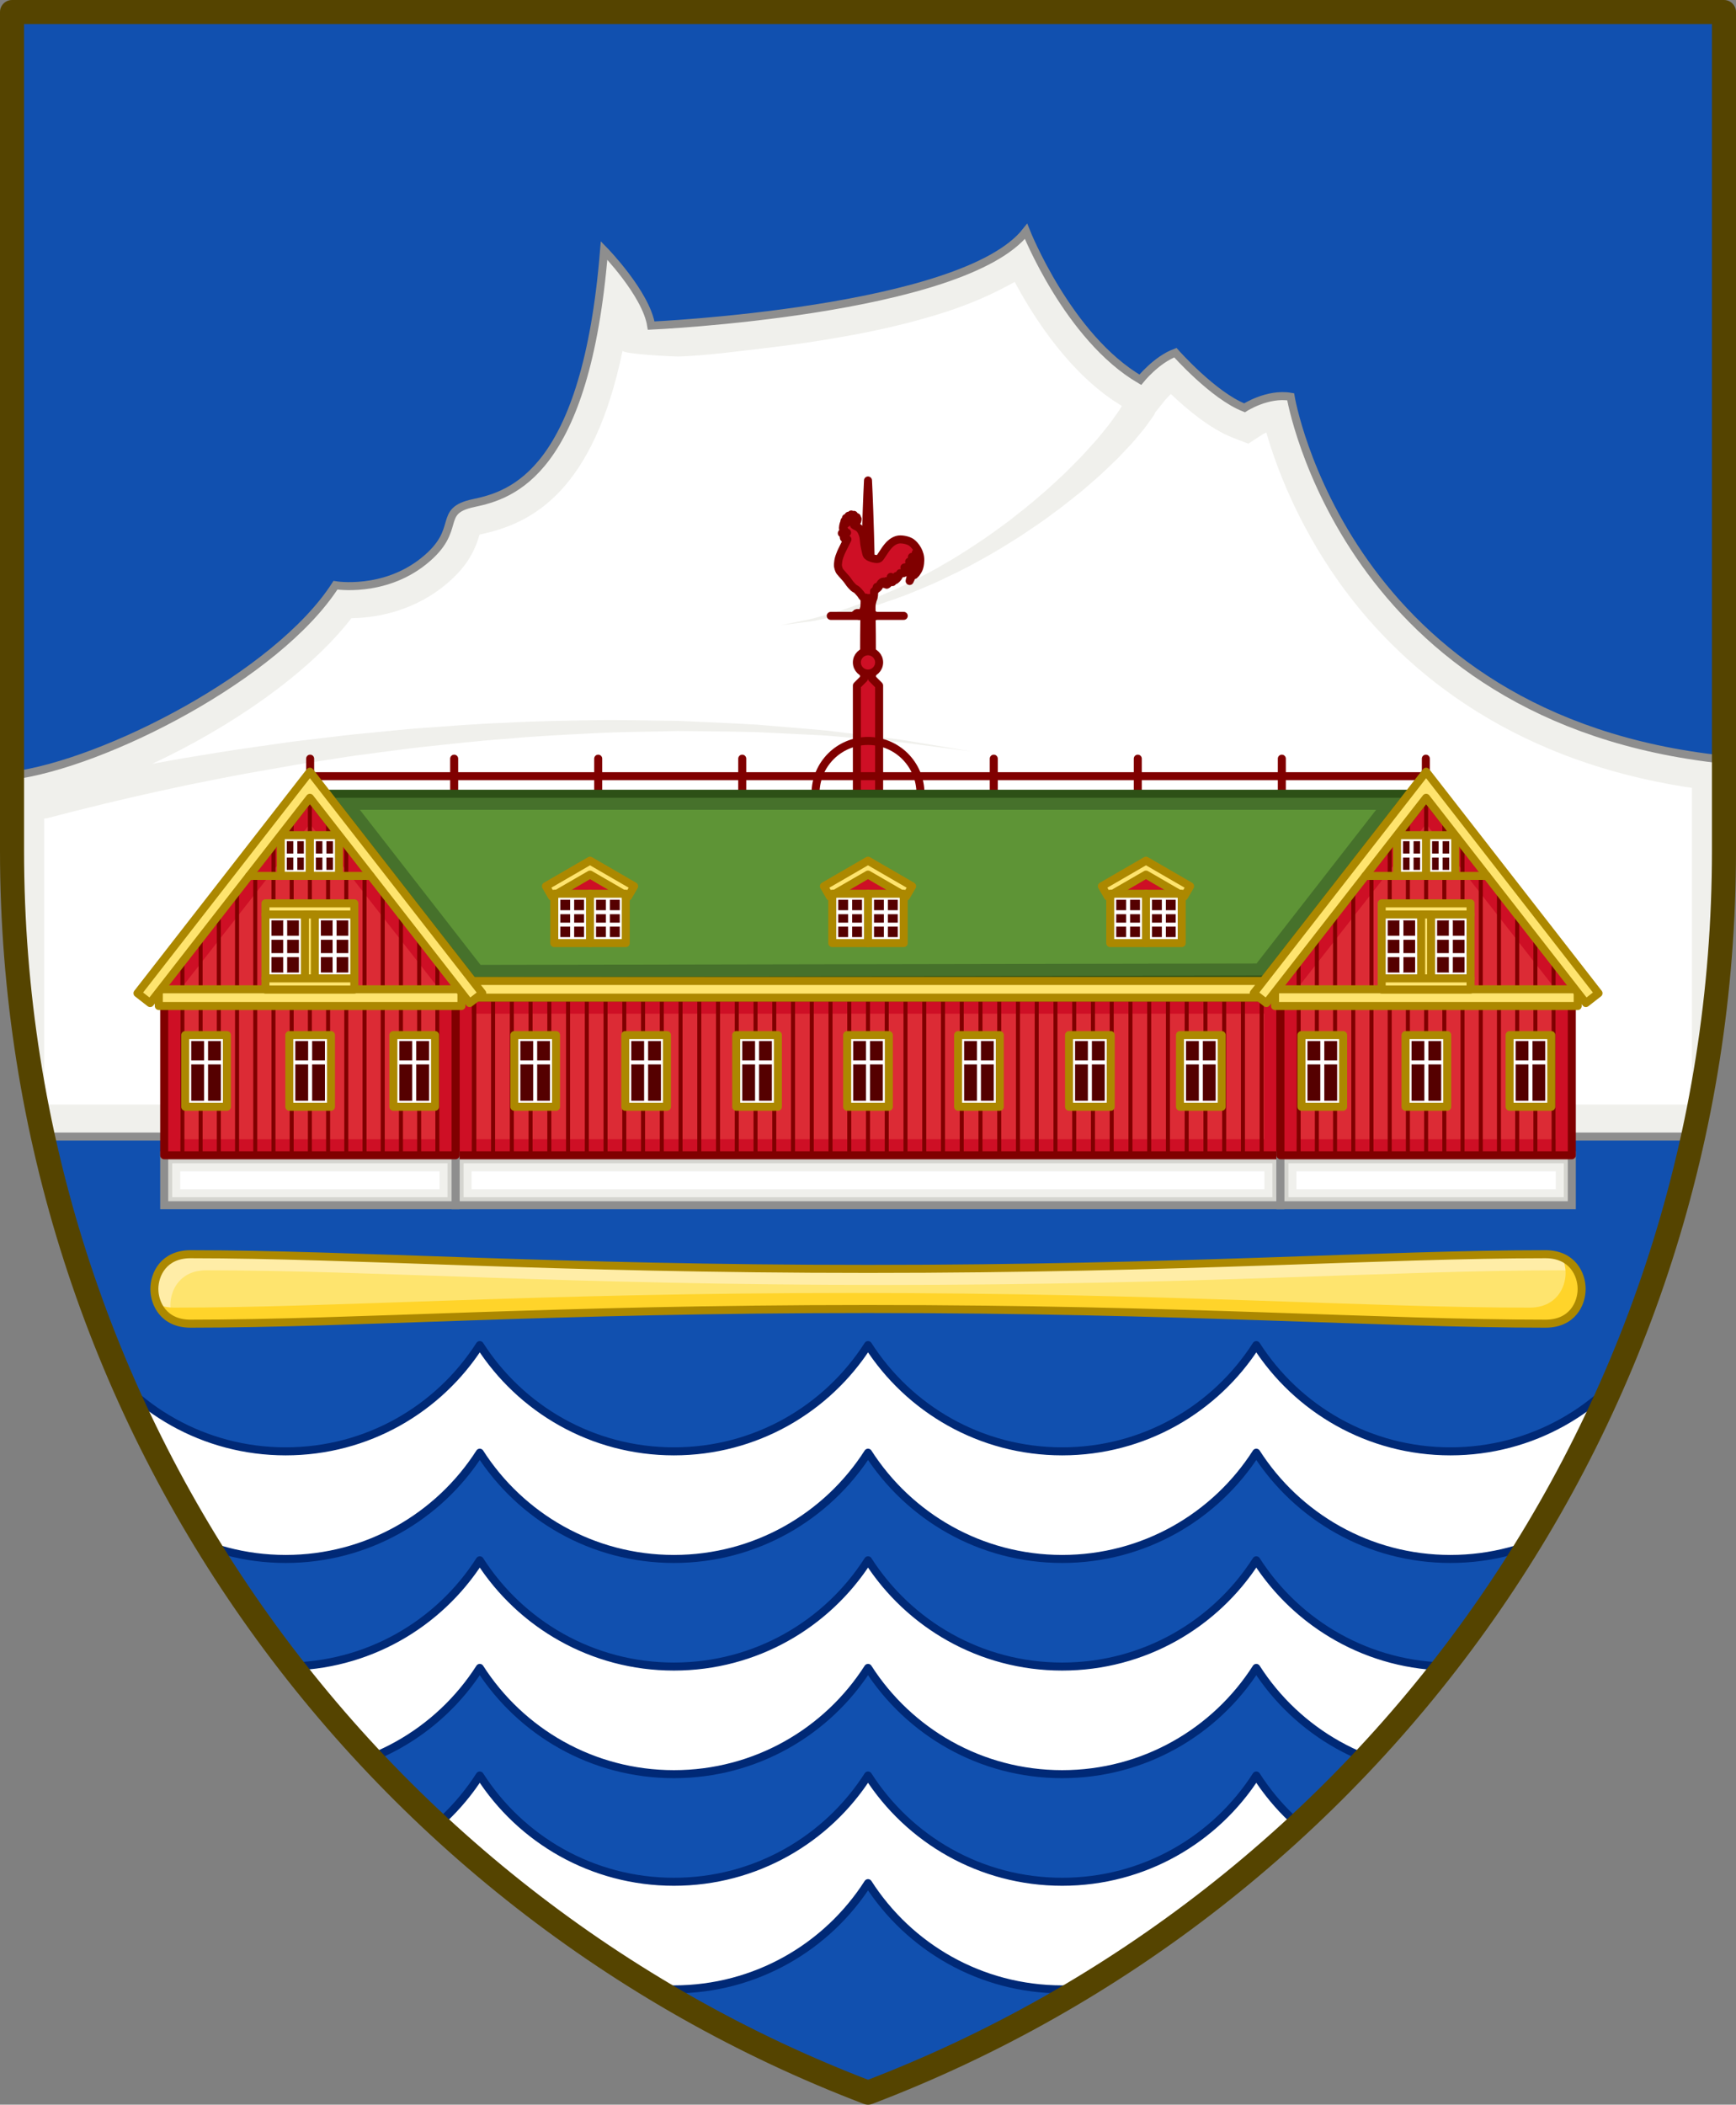 <?xml version="1.0" encoding="utf-8"?>
<!-- Generator: Adobe Illustrator 16.0.0, SVG Export Plug-In . SVG Version: 6.00 Build 0)  -->
<!DOCTYPE svg PUBLIC "-//W3C//DTD SVG 1.1//EN" "http://www.w3.org/Graphics/SVG/1.1/DTD/svg11.dtd">
<svg version="1.1" id="Layer_1" xmlns="http://www.w3.org/2000/svg" xmlns:xlink="http://www.w3.org/1999/xlink" x="0px" y="0px"
	 width="216.5px" height="262.444px" viewBox="0 0 216.5 262.444" enable-background="new 0 0 216.5 262.444" xml:space="preserve">
<rect x="0" y="0" width="216.5" height="262.444" fill="#808080" stroke="none"/>
<g>
	<defs>
		<path id="SVGID_1_" d="M215,1.5v104.557c0,70.745-44.345,131.125-106.745,154.887C45.845,237.182,1.5,176.801,1.5,106.057V1.5H215
			z"/>
	</defs>
	<use xlink:href="#SVGID_1_"  overflow="visible" fill="#1150AF"/>
	<clipPath id="SVGID_2_">
		<use xlink:href="#SVGID_1_"  overflow="visible"/>
	</clipPath>
	<path clip-path="url(#SVGID_2_)" fill="#1150AF" d="M205.095,167.727c-5.1,7.969-14.04,13.25-24.21,13.25s-19.11-5.281-24.21-13.25
		c-5.1,7.969-14.04,13.25-24.21,13.25s-19.11-5.281-24.21-13.25c-5.1,7.969-14.04,13.25-24.21,13.25s-19.11-5.281-24.21-13.25
		c-5.1,7.969-14.04,13.25-24.21,13.25s-19.11-5.281-24.21-13.25v13.418c5.1,7.969,14.04,13.25,24.21,13.25s19.11-5.281,24.21-13.25
		c5.1,7.969,14.04,13.25,24.21,13.25s19.11-5.281,24.21-13.25c5.1,7.969,14.04,13.25,24.21,13.25s19.11-5.281,24.21-13.25
		c5.1,7.969,14.04,13.25,24.21,13.25s19.11-5.281,24.21-13.25V167.727z"/>
	<path clip-path="url(#SVGID_2_)" fill="#1150AF" d="M205.095,194.563c-5.1,7.969-14.04,13.25-24.21,13.25s-19.11-5.281-24.21-13.25
		c-5.1,7.969-14.04,13.25-24.21,13.25s-19.11-5.281-24.21-13.25c-5.1,7.969-14.04,13.25-24.21,13.25s-19.11-5.281-24.21-13.25
		c-5.1,7.969-14.04,13.25-24.21,13.25s-19.11-5.281-24.21-13.25v13.418c5.1,7.971,14.04,13.25,24.21,13.25s19.11-5.279,24.21-13.25
		c5.1,7.971,14.04,13.25,24.21,13.25s19.11-5.279,24.21-13.25c5.1,7.971,14.04,13.25,24.21,13.25s19.11-5.279,24.21-13.25
		c5.1,7.971,14.04,13.25,24.21,13.25s19.11-5.279,24.21-13.25V194.563z"/>
	<path clip-path="url(#SVGID_2_)" fill="#1150AF" d="M205.095,221.399c-5.1,7.971-14.04,13.25-24.21,13.25s-19.11-5.279-24.21-13.25
		c-5.1,7.971-14.04,13.25-24.21,13.25s-19.11-5.279-24.21-13.25c-5.1,7.971-14.04,13.25-24.21,13.25s-19.11-5.279-24.21-13.25
		c-5.1,7.971-14.04,13.25-24.21,13.25s-19.11-5.279-24.21-13.25v13.418c5.1,7.971,14.04,13.25,24.21,13.25s19.11-5.279,24.21-13.25
		c5.1,7.971,14.04,13.25,24.21,13.25s19.11-5.279,24.21-13.25c5.1,7.971,14.04,13.25,24.21,13.25s19.11-5.279,24.21-13.25
		c5.1,7.971,14.04,13.25,24.21,13.25s19.11-5.279,24.21-13.25V221.399z"/>
</g>
<g>
	<defs>
		<path id="SVGID_3_" d="M215,1.5v104.557c0,70.745-44.345,131.125-106.745,154.887C45.845,237.182,1.5,176.801,1.5,106.057V1.5H215
			z"/>
	</defs>
	<use xlink:href="#SVGID_3_"  overflow="visible" fill="#1150AF"/>
	<clipPath id="SVGID_4_">
		<use xlink:href="#SVGID_3_"  overflow="visible"/>
	</clipPath>
	<g clip-path="url(#SVGID_4_)">
		<path fill="#1150AF" d="M1.5,96.727c11.585-1.5,33.085-12.5,40.335-23.75c0,0,6,1,11-3s1.5-6.25,6.25-7.25s14-3.75,16.25-31.5
			c0,0,5.25,5.375,5.875,9.375c0,0,38.875-1.75,46.75-11.75c0,0,5.25,13.25,14.25,18.5c0,0,2-2.5,4.375-3.375
			c0,0,4.75,5.375,8.625,6.875c0,0,2.875-1.875,5.75-1.375c0,0,6.705,40.25,54.04,45.25v47H1.5V96.727z"/>
		<path fill="#1150AF" d="M211.005,98.247v39.48H5.505v-35.661c0.15,0,0.3-0.02,0.46-0.06c0,0,0.44-0.12,1.27-0.33
			s2.05-0.54,3.59-0.91c3.06-0.77,7.49-1.81,12.82-2.93c2.67-0.53,5.56-1.13,8.64-1.66c1.54-0.27,3.12-0.55,4.73-0.83
			c1.62-0.25,3.28-0.51,4.96-0.77c1.68-0.28,3.4-0.5,5.14-0.73c1.74-0.21,3.5-0.48,5.28-0.67c3.55-0.37,7.17-0.8,10.8-1.05
			c3.62-0.34,7.26-0.51,10.84-0.69c3.57-0.2,7.1-0.18,10.52-0.28c3.41,0.04,6.71,0.05,9.84,0.14c3.13,0.16,6.09,0.28,8.81,0.44
			c2.73,0.24,5.229,0.46,7.439,0.65c2.221,0.18,4.131,0.51,5.71,0.69c2.771,0.36,4.511,0.59,4.9,0.64
			c-0.39-0.07-2.11-0.35-4.87-0.81c-1.58-0.23-3.49-0.64-5.7-0.88c-2.209-0.27-4.7-0.58-7.419-0.91c-2.73-0.26-5.69-0.48-8.82-0.75
			c-3.14-0.19-6.45-0.32-9.88-0.48c-3.43-0.02-6.98-0.15-10.58-0.08c-3.6,0.06-7.26,0.11-10.92,0.32
			c-3.66,0.13-7.31,0.43-10.91,0.69c-1.8,0.13-3.58,0.34-5.34,0.5c-1.76,0.16-3.5,0.33-5.2,0.55c-1.71,0.2-3.38,0.4-5.03,0.6
			c-1.63,0.23-3.24,0.46-4.8,0.68c-3.12,0.43-6.05,0.93-8.77,1.38c-1.41,0.24-2.75,0.49-4.03,0.72c9.66-4.51,19.47-11.2,24.84-18.16
			c2.59-0.03,7.31-0.63,11.51-3.99c3.03-2.42,3.92-4.58,4.47-6.43c0.03-0.01,0.07-0.02,0.1-0.03c6.55-1.37,14.1-5.41,17.74-22.91
			c0,0.44,6.53,0.75,7.08,0.73c3.55-0.14,7.11-0.63,10.64-1.04c3.53-0.41,7.01-0.92,10.51-1.56c3.59-0.65,7.1-1.46,10.6-2.5
			c3.17-0.95,6.181-2.11,9.101-3.68c0.319-0.17,0.649-0.33,0.97-0.52c2.521,4.71,7.05,11.67,13.37,15.47
			c-0.18,0.29-0.4,0.65-0.65,0.99c-0.399,0.54-0.819,1.19-1.47,1.96c-0.31,0.38-0.65,0.79-0.99,1.21c-0.38,0.42-0.77,0.85-1.18,1.31
			c-0.8,0.92-1.771,1.84-2.76,2.85c-1.04,0.95-2.11,2-3.311,2.99c-1.16,1.02-2.43,2-3.71,3.01c-1.31,0.97-2.649,1.95-4.04,2.86
			c-1.39,0.91-2.779,1.82-4.21,2.61c-1.399,0.85-2.85,1.55-4.24,2.26c-1.39,0.73-2.8,1.26-4.109,1.86c-1.33,0.53-2.61,0.96-3.79,1.4
			c-1.19,0.39-2.31,0.68-3.28,0.97c-0.98,0.31-1.86,0.44-2.58,0.6c-1.26,0.26-2.05,0.43-2.22,0.46c0.18-0.02,0.97-0.12,2.25-0.29
			c0.73-0.11,1.63-0.17,2.63-0.41c1-0.22,2.14-0.43,3.37-0.73c1.22-0.35,2.55-0.69,3.94-1.13c1.359-0.51,2.84-0.94,4.3-1.57
			c1.47-0.61,3-1.23,4.489-1.99c1.521-0.69,3.011-1.51,4.5-2.33c1.48-0.83,2.931-1.73,4.351-2.63c1.39-0.93,2.78-1.84,4.05-2.81
			c1.311-0.93,2.5-1.93,3.66-2.84c1.11-0.97,2.189-1.86,3.11-2.77c0.47-0.45,0.92-0.88,1.35-1.29c0.41-0.43,0.8-0.84,1.16-1.23
			c0.74-0.74,1.359-1.54,1.88-2.15c0.53-0.63,0.79-1.07,1.05-1.4c0.23-0.32,0.351-0.49,0.351-0.49c0.029-0.03,0.06-0.08,0.079-0.12
			c0.07-0.11,0.131-0.23,0.171-0.35l1.27-1.59c0.17-0.2,0.41-0.46,0.68-0.72c2,1.91,4.94,4.37,7.75,5.46l1.91,0.74l1.72-1.12
			c0.101-0.07,0.29-0.17,0.53-0.28c1.2,4.17,3.811,11.25,9.04,18.62C174.025,82.477,187.315,94.747,211.005,98.247z"/>
		<path fill="#1150AF" d="M1.5,96.727c11.585-1.5,33.085-12.5,40.335-23.75c0,0,6,1,11-3s1.5-6.25,6.25-7.25s14-3.75,16.25-31.5
			c0,0,5.25,5.375,5.875,9.375c0,0,38.875-1.75,46.75-11.75c0,0,5.25,13.25,14.25,18.5c0,0,2-2.5,4.375-3.375
			c0,0,4.75,5.375,8.625,6.875c0,0,2.875-1.875,5.75-1.375c0,0,6.705,40.25,54.04,45.25v47H1.5V96.727z"/>
	</g>
</g>
<path fill="#1150AF" d="M215,1.5v104.557c0,70.745-44.345,131.125-106.745,154.887C45.845,237.182,1.5,176.801,1.5,106.057V1.5H215z
	"/>
<g>
	<defs>
		<path id="SVGID_5_" d="M215,1.5v104.557c0,70.745-44.345,131.125-106.745,154.887C45.845,237.182,1.5,176.801,1.5,106.057V1.5H215
			z"/>
	</defs>
	<clipPath id="SVGID_6_">
		<use xlink:href="#SVGID_5_"  overflow="visible"/>
	</clipPath>
	
		<path clip-path="url(#SVGID_6_)" fill="#FFFFFF" stroke="#002976" stroke-linecap="round" stroke-linejoin="round" stroke-miterlimit="10" d="
		M205.095,167.727c-5.1,7.969-14.04,13.25-24.21,13.25s-19.11-5.281-24.21-13.25c-5.1,7.969-14.04,13.25-24.21,13.25
		s-19.11-5.281-24.21-13.25c-5.1,7.969-14.04,13.25-24.21,13.25s-19.11-5.281-24.21-13.25c-5.1,7.969-14.04,13.25-24.21,13.25
		s-19.11-5.281-24.21-13.25v13.418c5.1,7.969,14.04,13.25,24.21,13.25s19.11-5.281,24.21-13.25c5.1,7.969,14.04,13.25,24.21,13.25
		s19.11-5.281,24.21-13.25c5.1,7.969,14.04,13.25,24.21,13.25s19.11-5.281,24.21-13.25c5.1,7.969,14.04,13.25,24.21,13.25
		s19.11-5.281,24.21-13.25V167.727z"/>
	
		<path clip-path="url(#SVGID_6_)" fill="#FFFFFF" stroke="#002976" stroke-linecap="round" stroke-linejoin="round" stroke-miterlimit="10" d="
		M205.095,194.563c-5.1,7.969-14.04,13.25-24.21,13.25s-19.11-5.281-24.21-13.25c-5.1,7.969-14.04,13.25-24.21,13.25
		s-19.11-5.281-24.21-13.25c-5.1,7.969-14.04,13.25-24.21,13.25s-19.11-5.281-24.21-13.25c-5.1,7.969-14.04,13.25-24.21,13.25
		s-19.11-5.281-24.21-13.25v13.418c5.1,7.971,14.04,13.25,24.21,13.25s19.11-5.279,24.21-13.25c5.1,7.971,14.04,13.25,24.21,13.25
		s19.11-5.279,24.21-13.25c5.1,7.971,14.04,13.25,24.21,13.25s19.11-5.279,24.21-13.25c5.1,7.971,14.04,13.25,24.21,13.25
		s19.11-5.279,24.21-13.25V194.563z"/>
	
		<path clip-path="url(#SVGID_6_)" fill="#FFFFFF" stroke="#002976" stroke-linecap="round" stroke-linejoin="round" stroke-miterlimit="10" d="
		M205.095,221.399c-5.1,7.971-14.04,13.25-24.21,13.25s-19.11-5.279-24.21-13.25c-5.1,7.971-14.04,13.25-24.21,13.25
		s-19.11-5.279-24.21-13.25c-5.1,7.971-14.04,13.25-24.21,13.25s-19.11-5.279-24.21-13.25c-5.1,7.971-14.04,13.25-24.21,13.25
		s-19.11-5.279-24.21-13.25v13.418c5.1,7.971,14.04,13.25,24.21,13.25s19.11-5.279,24.21-13.25c5.1,7.971,14.04,13.25,24.21,13.25
		s19.11-5.279,24.21-13.25c5.1,7.971,14.04,13.25,24.21,13.25s19.11-5.279,24.21-13.25c5.1,7.971,14.04,13.25,24.21,13.25
		s19.11-5.279,24.21-13.25V221.399z"/>
</g>
<g>
	<defs>
		<path id="SVGID_7_" d="M215,1.5v104.557c0,70.745-44.345,131.125-106.745,154.887C45.845,237.182,1.5,176.801,1.5,106.057V1.5H215
			z"/>
	</defs>
	<clipPath id="SVGID_8_">
		<use xlink:href="#SVGID_7_"  overflow="visible"/>
	</clipPath>
	<g clip-path="url(#SVGID_8_)">
		<path fill="#F0F0EC" d="M1.5,96.727c11.585-1.5,33.085-12.5,40.335-23.75c0,0,6,1,11-3s1.5-6.25,6.25-7.25s14-3.75,16.25-31.5
			c0,0,5.25,5.375,5.875,9.375c0,0,38.875-1.75,46.75-11.75c0,0,5.25,13.25,14.25,18.5c0,0,2-2.5,4.375-3.375
			c0,0,4.75,5.375,8.625,6.875c0,0,2.875-1.875,5.75-1.375c0,0,6.705,40.25,54.04,45.25v47H1.5V96.727z"/>
		<path fill="#FFFFFF" d="M211.005,98.247v39.48H5.505v-35.661c0.15,0,0.3-0.02,0.46-0.06c0,0,0.44-0.12,1.27-0.33
			s2.05-0.54,3.59-0.91c3.06-0.77,7.49-1.81,12.82-2.93c2.67-0.53,5.56-1.13,8.64-1.66c1.54-0.27,3.12-0.55,4.73-0.83
			c1.62-0.25,3.28-0.51,4.96-0.77c1.68-0.28,3.4-0.5,5.14-0.73c1.74-0.21,3.5-0.48,5.28-0.67c3.55-0.37,7.17-0.8,10.8-1.05
			c3.62-0.34,7.26-0.51,10.84-0.69c3.57-0.2,7.1-0.18,10.52-0.28c3.41,0.04,6.71,0.05,9.84,0.14c3.13,0.16,6.09,0.28,8.81,0.44
			c2.73,0.24,5.229,0.46,7.439,0.65c2.221,0.18,4.131,0.51,5.71,0.69c2.771,0.36,4.511,0.59,4.9,0.64
			c-0.39-0.07-2.11-0.35-4.87-0.81c-1.58-0.23-3.49-0.64-5.7-0.88c-2.209-0.27-4.7-0.58-7.419-0.91c-2.73-0.26-5.69-0.48-8.82-0.75
			c-3.14-0.19-6.45-0.32-9.88-0.48c-3.43-0.02-6.98-0.15-10.58-0.08c-3.6,0.06-7.26,0.11-10.92,0.32
			c-3.66,0.13-7.31,0.43-10.91,0.69c-1.8,0.13-3.58,0.34-5.34,0.5c-1.76,0.16-3.5,0.33-5.2,0.55c-1.71,0.2-3.38,0.4-5.03,0.6
			c-1.63,0.23-3.24,0.46-4.8,0.68c-3.12,0.43-6.05,0.93-8.77,1.38c-1.41,0.24-2.75,0.49-4.03,0.72c9.66-4.51,19.47-11.2,24.84-18.16
			c2.59-0.03,7.31-0.63,11.51-3.99c3.03-2.42,3.92-4.58,4.47-6.43c0.03-0.01,0.07-0.02,0.1-0.03c6.55-1.37,14.1-5.41,17.74-22.91
			c0,0.44,6.53,0.75,7.08,0.73c3.55-0.14,7.11-0.63,10.64-1.04c3.53-0.41,7.01-0.92,10.51-1.56c3.59-0.65,7.1-1.46,10.6-2.5
			c3.17-0.95,6.181-2.11,9.101-3.68c0.319-0.17,0.649-0.33,0.97-0.52c2.521,4.71,7.05,11.67,13.37,15.47
			c-0.18,0.29-0.4,0.65-0.65,0.99c-0.399,0.54-0.819,1.19-1.47,1.96c-0.31,0.38-0.65,0.79-0.99,1.21c-0.38,0.42-0.77,0.85-1.18,1.31
			c-0.8,0.92-1.771,1.84-2.76,2.85c-1.04,0.95-2.11,2-3.311,2.99c-1.16,1.02-2.43,2-3.71,3.01c-1.31,0.97-2.649,1.95-4.04,2.86
			c-1.39,0.91-2.779,1.82-4.21,2.61c-1.399,0.85-2.85,1.55-4.24,2.26c-1.39,0.73-2.8,1.26-4.109,1.86c-1.33,0.53-2.61,0.96-3.79,1.4
			c-1.19,0.39-2.31,0.68-3.28,0.97c-0.98,0.31-1.86,0.44-2.58,0.6c-1.26,0.26-2.05,0.43-2.22,0.46c0.18-0.02,0.97-0.12,2.25-0.29
			c0.73-0.11,1.63-0.17,2.63-0.41c1-0.22,2.14-0.43,3.37-0.73c1.22-0.35,2.55-0.69,3.94-1.13c1.359-0.51,2.84-0.94,4.3-1.57
			c1.47-0.61,3-1.23,4.489-1.99c1.521-0.69,3.011-1.51,4.5-2.33c1.48-0.83,2.931-1.73,4.351-2.63c1.39-0.93,2.78-1.84,4.05-2.81
			c1.311-0.93,2.5-1.93,3.66-2.84c1.11-0.97,2.189-1.86,3.11-2.77c0.47-0.45,0.92-0.88,1.35-1.29c0.41-0.43,0.8-0.84,1.16-1.23
			c0.74-0.74,1.359-1.54,1.88-2.15c0.53-0.63,0.79-1.07,1.05-1.4c0.23-0.32,0.351-0.49,0.351-0.49c0.029-0.03,0.06-0.08,0.079-0.12
			c0.07-0.11,0.131-0.23,0.171-0.35l1.27-1.59c0.17-0.2,0.41-0.46,0.68-0.72c2,1.91,4.94,4.37,7.75,5.46l1.91,0.74l1.72-1.12
			c0.101-0.07,0.29-0.17,0.53-0.28c1.2,4.17,3.811,11.25,9.04,18.62C174.025,82.477,187.315,94.747,211.005,98.247z"/>
		<path fill="none" stroke="#8E8E8E" stroke-miterlimit="10" d="M1.5,96.727c11.585-1.5,33.085-12.5,40.335-23.75c0,0,6,1,11-3
			s1.5-6.25,6.25-7.25s14-3.75,16.25-31.5c0,0,5.25,5.375,5.875,9.375c0,0,38.875-1.75,46.75-11.75c0,0,5.25,13.25,14.25,18.5
			c0,0,2-2.5,4.375-3.375c0,0,4.75,5.375,8.625,6.875c0,0,2.875-1.875,5.75-1.375c0,0,6.705,40.25,54.04,45.25v47H1.5V96.727z"/>
	</g>
</g>
<g>
	<path fill="#FEE46E" d="M197.25,160.727c0,1.83-1.16,4.33-4.5,4.33c-20.47,0-45.04-1.83-84.5-1.83c-39.45,0-64.02,1.83-84.5,1.83
		c-3.33,0-4.5-2.5-4.5-4.33s1.17-4.33,4.5-4.33c20.48,0,45.05,1.83,84.5,1.83c39.46,0,64.03-1.83,84.5-1.83
		C196.09,156.397,197.25,158.897,197.25,160.727z"/>
	<path fill="#FFEDA7" d="M21.25,162.727c0-1.83,1.17-4.33,4.5-4.33c20.48,0,45.05,1.83,84.5,1.83c39.46,0,64.03-1.83,84.5-1.83
		c0.818,0,1.505,0.15,2.076,0.404c-0.589-1.287-1.844-2.404-4.076-2.404c-20.47,0-45.04,1.83-84.5,1.83
		c-39.45,0-64.02-1.83-84.5-1.83c-3.33,0-4.5,2.5-4.5,4.33c0,1.381,0.667,3.141,2.425,3.924
		C21.382,164.012,21.25,163.333,21.25,162.727z"/>
	<path fill="#FFD42A" d="M194.826,156.801c0.293,0.639,0.424,1.318,0.424,1.926c0,1.83-1.16,4.33-4.5,4.33
		c-20.47,0-45.04-1.83-84.5-1.83c-39.45,0-64.02,1.83-84.5,1.83c-0.817,0-1.503-0.152-2.075-0.406
		c0.591,1.287,1.848,2.406,4.075,2.406c20.48,0,45.05-1.83,84.5-1.83c39.46,0,64.03,1.83,84.5,1.83c3.34,0,4.5-2.5,4.5-4.33
		C197.25,159.344,196.587,157.583,194.826,156.801z"/>
	<path fill="none" stroke="#AC8800" stroke-linecap="round" stroke-linejoin="round" stroke-miterlimit="10" d="M197.25,160.727
		c0,1.83-1.16,4.33-4.5,4.33c-20.47,0-45.04-1.83-84.5-1.83c-39.45,0-64.02,1.83-84.5,1.83c-3.33,0-4.5-2.5-4.5-4.33
		s1.17-4.33,4.5-4.33c20.48,0,45.05,1.83,84.5,1.83c39.46,0,64.03-1.83,84.5-1.83C196.09,156.397,197.25,158.897,197.25,160.727z"/>
</g>
<g>
	<g>
		<g>
			<path fill="#CE0F25" stroke="#800000" stroke-linecap="round" stroke-linejoin="round" d="M108.25,59.914
				c0,0,0.5,9.438,0.5,24.688l0.887,0.886v13.489h-2.773V85.488l0.887-0.886C107.75,69.352,108.25,59.914,108.25,59.914"/>
			<circle fill="#CE0F25" stroke="#800000" stroke-linecap="round" stroke-linejoin="round" cx="108.25" cy="82.602" r="1.387"/>
			<path fill="#CE0F25" stroke="#800000" stroke-linecap="round" stroke-linejoin="round" d="M113.695,67.662
				c-0.426-0.319-1.197-0.435-1.588-0.391c-0.406,0.045-0.918,0.303-1.392,0.873c-0.463,0.558-0.857,1.314-1.06,1.481
				c-0.209,0.17-0.723,0.038-0.964-0.045c-0.242-0.083-0.5-0.204-0.587-0.376c-0.085-0.17-0.063-0.185-0.239-0.94
				c-0.178-0.756-0.055-1.249-0.393-1.94c-0.338-0.692-0.722-0.621-0.972-0.86l-0.015-0.1c0.049-0.022,0.242-0.111,0.348-0.251
				c0.122-0.161,0.128-0.391,0.128-0.391s-0.071,0.006-0.099-0.052c-0.026-0.058-0.007-0.181-0.007-0.181s-0.018,0.089-0.084,0.143
				c-0.065,0.054-0.18,0.074-0.18,0.074s0.001-0.062-0.023-0.188s-0.074-0.316-0.074-0.316s0.007,0.185-0.031,0.339
				c-0.036,0.154-0.119,0.278-0.119,0.278s-0.015-0.091-0.061-0.256c-0.044-0.165-0.121-0.407-0.121-0.407l-0.074,0.746
				c0,0-0.075-0.064-0.143-0.211c-0.068-0.147-0.128-0.376-0.128-0.376l0.008,0.76c0,0-0.093-0.067-0.174-0.188
				c-0.08-0.121-0.15-0.293-0.15-0.293s-0.039,0.122-0.022,0.286s0.082,0.331,0.09,0.369s-0.073-0.016-0.134-0.09
				c-0.063-0.076-0.113-0.211-0.113-0.211s-0.04,0.094-0.023,0.203c0.018,0.109,0.091,0.232,0.091,0.232l-0.165-0.082
				c0,0-0.167,0.526-0.062,0.707c0.037,0.062,0.088,0.084,0.144,0.086c-0.021,0.014-0.042,0.03-0.063,0.048
				c-0.12,0.106-0.195,0.262-0.225,0.331c-0.012,0.007-0.023,0.014-0.035,0.021l0.031-0.012c-0.008,0.017-0.011,0.027-0.011,0.027
				s0.239-0.081,0.523-0.091c0.036-0.001,0.073-0.001,0.111,0c-0.048,0.019-0.098,0.051-0.162,0.107
				c-0.168,0.148-0.258,0.267-0.25,0.442c0.009,0.174,0.058,0.211,0.282,0.255c0.062,0.011,0.119,0.025,0.177,0.036l-0.602,1.211
				c0,0-0.429,0.803-0.534,1.467c-0.105,0.664-0.035,0.792,0.113,1.188c0.061,0.164,0.589,0.699,0.874,1.042
				c0.285,0.342,0.325,0.491,0.623,0.818c0.597,0.653,0.412,0.249,0.887,0.755s0.373,0.516,0.56,0.711
				c0.11,0.115,0.269,0.103,0.384,0.072c-0.014,0.184-0.043,0.482-0.093,0.753c-0.078,0.433-0.19,0.715-0.211,0.798
				c-0.019,0.084-0.068,0.28-0.273,0.363c-0.204,0.084-0.345-0.027-0.506,0c-0.16,0.028-0.137,0.108-0.137,0.108l-0.162,0.098
				l0.175-0.063c-0.023,0.009-0.127,0.052,0.12,0.058c0.066,0.002,0.162,0,0.264-0.002c-0.001,0.009,0.002,0.016,0.002,0.016
				l-0.176,0.107l0.191-0.07c0,0-0.124,0.221,0.128,0.064c0.064-0.041,0.555-0.027,0.842,0.044c0.185,0.046,0.304-0.052,0.304-0.052
				l0.171,0.059c0,0,0.229,0.051,0.285,0.049c0.052-0.001,0.094-0.069,0.094-0.069l0.064,0.075c0,0,0.004-0.089-0.054-0.181
				c-0.028-0.046-0.351-0.034-0.477-0.127c-0.127-0.093-0.056-0.292-0.056-0.292s0.059-0.264,0.172-0.723
				c0.059-0.24,0.133-0.53,0.19-0.754c0.043-0.056,0.067-0.145,0.113-0.312c0.08-0.293,0.044-0.729,0.044-0.729
				s0.11-0.041,0.196-0.181c0.086-0.139,0.151-0.375,0.151-0.375l0.014,0.225c0,0,0.112-0.06,0.241-0.241
				c0.128-0.18,0.123-0.32,0.271-0.481c0.147-0.162,0.315-0.166,0.315-0.166s0.128,0.249,0.151,0.316
				c0.024,0.073,0.211-0.376,0.211-0.376l0.029,0.452c0,0,0.203-0.071,0.33-0.316c0.129-0.244,0.182-0.662,0.182-0.662l0.21,0.647
				l0.512-0.767l-0.165,0.526c0,0,0.196-0.128,0.345-0.347c0.118-0.169,0.208-0.395,0.242-0.485h0.017
				c-0.003-0.007-0.007-0.015-0.009-0.021c0.005-0.012,0.007-0.019,0.007-0.019s0.451,0.086,0.587-0.091
				c0.135-0.177-0.046-0.617-0.046-0.617s0.41-0.045,0.557-0.226c0.147-0.18,0.031-0.496,0.031-0.496s0.167,0.045,0.255-0.105
				c0.082-0.143,0.09-0.463,0.09-0.494h0.001c0.01,0.032,0.128,0.421,0.061,1.141c-0.071,0.752-0.347,1.866-0.347,1.866
				s0.604-1.185,0.797-2.061s-0.03-1.444-0.03-1.444s0.377,0.496,0.331,1.188c-0.045,0.693-0.512,1.58-0.512,1.58
				s0.266-0.242,0.332-0.383c0.086-0.188,0.366-0.381,0.406-1.421C114.81,68.854,114.14,67.997,113.695,67.662z M107.944,76.457
				c0,0,0.01,0.009,0.024,0.021c-0.015,0.011-0.029,0.021-0.047,0.03L107.944,76.457z M108.394,75.274
				c-0.085,0.47-0.207,0.777-0.229,0.867c-0.009,0.037-0.022,0.095-0.053,0.157c-0.056-0.063-0.125-0.115-0.125-0.115
				s0.055-0.243,0.158-0.667c0.082-0.334,0.195-0.771,0.241-0.949c0.032,0.034,0.06,0.071,0.087,0.108
				C108.457,74.854,108.432,75.072,108.394,75.274z"/>
			
				<line fill="none" stroke="#800000" stroke-linecap="round" stroke-linejoin="round" x1="112.708" y1="76.797" x2="103.604" y2="76.797"/>
			<circle fill="none" stroke="#800000" stroke-linecap="round" stroke-linejoin="round" cx="108.25" cy="98.935" r="6.542"/>
		</g>
		
			<line fill="none" stroke="#800000" stroke-linecap="round" stroke-linejoin="round" x1="56.64" y1="98.977" x2="56.64" y2="94.602"/>
		
			<line fill="none" stroke="#800000" stroke-linecap="round" stroke-linejoin="round" x1="38.678" y1="98.977" x2="38.678" y2="94.602"/>
		
			<line fill="none" stroke="#800000" stroke-linecap="round" stroke-linejoin="round" x1="74.603" y1="98.977" x2="74.603" y2="94.602"/>
		
			<line fill="none" stroke="#800000" stroke-linecap="round" stroke-linejoin="round" x1="92.565" y1="98.977" x2="92.565" y2="94.602"/>
		
			<line fill="none" stroke="#800000" stroke-linecap="round" stroke-linejoin="round" x1="159.859" y1="98.977" x2="159.859" y2="94.602"/>
		
			<line fill="none" stroke="#800000" stroke-linecap="round" stroke-linejoin="round" x1="177.822" y1="98.977" x2="177.822" y2="94.602"/>
		
			<line fill="none" stroke="#800000" stroke-linecap="round" stroke-linejoin="round" x1="141.896" y1="98.977" x2="141.896" y2="94.602"/>
		
			<line fill="none" stroke="#800000" stroke-linecap="round" stroke-linejoin="round" x1="123.935" y1="98.977" x2="123.935" y2="94.602"/>
		
			<line fill="none" stroke="#800000" stroke-linecap="round" stroke-linejoin="round" x1="177.673" y1="96.789" x2="38.64" y2="96.789"/>
	</g>
	<g>
		<polygon fill="#46712B" stroke="#2D5016" stroke-linecap="round" stroke-linejoin="round" stroke-miterlimit="10" points="
			175.713,98.977 40.786,98.977 58.954,122.32 157.684,122.143 		"/>
		<polygon fill="#5E9436" points="44.877,100.977 171.622,100.977 156.704,120.145 59.931,120.318 		"/>
		<rect x="56.816" y="144.057" fill="#D5D5D0" stroke="#8E8E8E" stroke-miterlimit="10" width="102.867" height="6.232"/>
		<rect x="57.816" y="145.057" fill="#F0F0EC" width="100.867" height="4.232"/>
		<rect x="58.816" y="146.057" fill="#FFFFFF" width="98.867" height="2.232"/>
		
			<rect x="56.816" y="124.403" fill="#CE0F25" stroke="#800000" stroke-linecap="round" stroke-linejoin="round" width="102.867" height="19.654"/>
		<rect x="58.816" y="126.403" fill="#DC2B35" width="98.867" height="15.654"/>
		
			<line fill="none" stroke="#800000" stroke-width="0.5" stroke-linecap="round" stroke-linejoin="round" x1="59.086" y1="144.057" x2="59.086" y2="124.403"/>
		
			<line fill="none" stroke="#800000" stroke-width="0.5" stroke-linecap="round" stroke-linejoin="round" x1="59.154" y1="144.057" x2="59.154" y2="124.403"/>
		
			<line fill="none" stroke="#800000" stroke-width="0.5" stroke-linecap="round" stroke-linejoin="round" x1="61.492" y1="144.057" x2="61.492" y2="124.403"/>
		
			<line fill="none" stroke="#800000" stroke-width="0.5" stroke-linecap="round" stroke-linejoin="round" x1="63.83" y1="144.057" x2="63.83" y2="124.403"/>
		
			<line fill="none" stroke="#800000" stroke-width="0.5" stroke-linecap="round" stroke-linejoin="round" x1="66.168" y1="144.057" x2="66.168" y2="124.403"/>
		
			<line fill="none" stroke="#800000" stroke-width="0.5" stroke-linecap="round" stroke-linejoin="round" x1="68.506" y1="144.057" x2="68.506" y2="124.403"/>
		
			<line fill="none" stroke="#800000" stroke-width="0.5" stroke-linecap="round" stroke-linejoin="round" x1="70.844" y1="144.057" x2="70.844" y2="124.403"/>
		
			<line fill="none" stroke="#800000" stroke-width="0.5" stroke-linecap="round" stroke-linejoin="round" x1="73.182" y1="144.057" x2="73.182" y2="124.403"/>
		
			<line fill="none" stroke="#800000" stroke-width="0.5" stroke-linecap="round" stroke-linejoin="round" x1="75.52" y1="144.057" x2="75.52" y2="124.403"/>
		
			<line fill="none" stroke="#800000" stroke-width="0.5" stroke-linecap="round" stroke-linejoin="round" x1="77.857" y1="144.057" x2="77.857" y2="124.403"/>
		
			<line fill="none" stroke="#800000" stroke-width="0.5" stroke-linecap="round" stroke-linejoin="round" x1="80.195" y1="144.057" x2="80.195" y2="124.403"/>
		
			<line fill="none" stroke="#800000" stroke-width="0.5" stroke-linecap="round" stroke-linejoin="round" x1="82.533" y1="144.057" x2="82.533" y2="124.403"/>
		
			<line fill="none" stroke="#800000" stroke-width="0.5" stroke-linecap="round" stroke-linejoin="round" x1="84.871" y1="144.057" x2="84.871" y2="124.403"/>
		
			<line fill="none" stroke="#800000" stroke-width="0.5" stroke-linecap="round" stroke-linejoin="round" x1="87.209" y1="144.057" x2="87.209" y2="124.403"/>
		
			<line fill="none" stroke="#800000" stroke-width="0.5" stroke-linecap="round" stroke-linejoin="round" x1="89.547" y1="144.057" x2="89.547" y2="124.403"/>
		
			<line fill="none" stroke="#800000" stroke-width="0.5" stroke-linecap="round" stroke-linejoin="round" x1="91.885" y1="144.057" x2="91.885" y2="124.403"/>
		
			<line fill="none" stroke="#800000" stroke-width="0.5" stroke-linecap="round" stroke-linejoin="round" x1="94.223" y1="144.057" x2="94.223" y2="124.403"/>
		
			<line fill="none" stroke="#800000" stroke-width="0.5" stroke-linecap="round" stroke-linejoin="round" x1="96.561" y1="144.057" x2="96.561" y2="124.403"/>
		
			<line fill="none" stroke="#800000" stroke-width="0.5" stroke-linecap="round" stroke-linejoin="round" x1="98.898" y1="144.057" x2="98.898" y2="124.403"/>
		
			<line fill="none" stroke="#800000" stroke-width="0.5" stroke-linecap="round" stroke-linejoin="round" x1="101.236" y1="144.057" x2="101.236" y2="124.403"/>
		
			<line fill="none" stroke="#800000" stroke-width="0.5" stroke-linecap="round" stroke-linejoin="round" x1="103.574" y1="144.057" x2="103.574" y2="124.403"/>
		
			<line fill="none" stroke="#800000" stroke-width="0.5" stroke-linecap="round" stroke-linejoin="round" x1="105.912" y1="144.057" x2="105.912" y2="124.403"/>
		
			<line fill="none" stroke="#800000" stroke-width="0.5" stroke-linecap="round" stroke-linejoin="round" x1="108.25" y1="144.057" x2="108.25" y2="124.403"/>
		
			<line fill="none" stroke="#800000" stroke-width="0.5" stroke-linecap="round" stroke-linejoin="round" x1="110.588" y1="144.057" x2="110.588" y2="124.403"/>
		
			<line fill="none" stroke="#800000" stroke-width="0.5" stroke-linecap="round" stroke-linejoin="round" x1="112.926" y1="144.057" x2="112.926" y2="124.403"/>
		
			<line fill="none" stroke="#800000" stroke-width="0.5" stroke-linecap="round" stroke-linejoin="round" x1="115.264" y1="144.057" x2="115.264" y2="124.403"/>
		
			<line fill="none" stroke="#800000" stroke-width="0.5" stroke-linecap="round" stroke-linejoin="round" x1="117.602" y1="144.057" x2="117.602" y2="124.403"/>
		
			<line fill="none" stroke="#800000" stroke-width="0.5" stroke-linecap="round" stroke-linejoin="round" x1="119.939" y1="144.057" x2="119.939" y2="124.403"/>
		
			<line fill="none" stroke="#800000" stroke-width="0.5" stroke-linecap="round" stroke-linejoin="round" x1="122.277" y1="144.057" x2="122.277" y2="124.403"/>
		
			<line fill="none" stroke="#800000" stroke-width="0.5" stroke-linecap="round" stroke-linejoin="round" x1="124.615" y1="144.057" x2="124.615" y2="124.403"/>
		
			<line fill="none" stroke="#800000" stroke-width="0.5" stroke-linecap="round" stroke-linejoin="round" x1="126.953" y1="144.057" x2="126.953" y2="124.403"/>
		
			<line fill="none" stroke="#800000" stroke-width="0.5" stroke-linecap="round" stroke-linejoin="round" x1="129.291" y1="144.057" x2="129.291" y2="124.403"/>
		
			<line fill="none" stroke="#800000" stroke-width="0.5" stroke-linecap="round" stroke-linejoin="round" x1="131.629" y1="144.057" x2="131.629" y2="124.403"/>
		
			<line fill="none" stroke="#800000" stroke-width="0.5" stroke-linecap="round" stroke-linejoin="round" x1="133.967" y1="144.057" x2="133.967" y2="124.403"/>
		
			<line fill="none" stroke="#800000" stroke-width="0.5" stroke-linecap="round" stroke-linejoin="round" x1="136.305" y1="144.057" x2="136.305" y2="124.403"/>
		
			<line fill="none" stroke="#800000" stroke-width="0.5" stroke-linecap="round" stroke-linejoin="round" x1="138.643" y1="144.057" x2="138.643" y2="124.403"/>
		
			<line fill="none" stroke="#800000" stroke-width="0.5" stroke-linecap="round" stroke-linejoin="round" x1="140.98" y1="144.057" x2="140.98" y2="124.403"/>
		
			<line fill="none" stroke="#800000" stroke-width="0.5" stroke-linecap="round" stroke-linejoin="round" x1="143.318" y1="144.057" x2="143.318" y2="124.403"/>
		
			<line fill="none" stroke="#800000" stroke-width="0.5" stroke-linecap="round" stroke-linejoin="round" x1="145.656" y1="144.057" x2="145.656" y2="124.403"/>
		
			<line fill="none" stroke="#800000" stroke-width="0.5" stroke-linecap="round" stroke-linejoin="round" x1="147.994" y1="144.057" x2="147.994" y2="124.403"/>
		
			<line fill="none" stroke="#800000" stroke-width="0.5" stroke-linecap="round" stroke-linejoin="round" x1="150.332" y1="144.057" x2="150.332" y2="124.403"/>
		
			<line fill="none" stroke="#800000" stroke-width="0.5" stroke-linecap="round" stroke-linejoin="round" x1="152.67" y1="144.057" x2="152.67" y2="124.403"/>
		
			<line fill="none" stroke="#800000" stroke-width="0.5" stroke-linecap="round" stroke-linejoin="round" x1="155.008" y1="144.057" x2="155.008" y2="124.403"/>
		
			<line fill="none" stroke="#800000" stroke-width="0.5" stroke-linecap="round" stroke-linejoin="round" x1="157.346" y1="144.057" x2="157.346" y2="124.403"/>
		
			<rect x="56.816" y="122.32" fill="#FEE46E" stroke="#AC8800" stroke-linecap="round" stroke-linejoin="round" stroke-miterlimit="10" width="102.867" height="2.083"/>
		<g>
			<g>
				<polygon fill="#CE0F25" stroke="#800000" stroke-linecap="round" stroke-linejoin="round" points="108.25,109.057 
					103.792,111.445 112.707,111.445 				"/>
				<rect x="103.792" y="111.445" fill="#FFFFFF" width="4.458" height="6.156"/>
				<rect x="104.542" y="112.195" fill="#550000" width="2.958" height="4.656"/>
				<rect x="108.25" y="111.445" fill="#FFFFFF" width="4.458" height="6.156"/>
				<rect x="109.001" y="112.195" fill="#550000" width="2.957" height="4.656"/>
				<polygon fill="#FEE46E" stroke="#AC8800" stroke-linecap="round" stroke-linejoin="round" stroke-miterlimit="10" points="
					112.999,111.805 108.25,109.057 103.5,111.805 102.749,110.507 108.25,107.323 113.751,110.507 				"/>
				
					<line fill="none" stroke="#FFFFFF" stroke-width="0.5" stroke-linecap="round" stroke-linejoin="round" stroke-miterlimit="10" x1="106.021" y1="111.445" x2="106.021" y2="117.602"/>
				
					<line fill="none" stroke="#FFFFFF" stroke-width="0.5" stroke-linecap="round" stroke-linejoin="round" stroke-miterlimit="10" x1="110.479" y1="111.445" x2="110.479" y2="117.602"/>
				
					<line fill="none" stroke="#FFFFFF" stroke-width="0.5" stroke-linecap="round" stroke-linejoin="round" stroke-miterlimit="10" x1="103.792" y1="113.748" x2="112.708" y2="113.748"/>
				
					<line fill="none" stroke="#FFFFFF" stroke-width="0.5" stroke-linecap="round" stroke-linejoin="round" stroke-miterlimit="10" x1="112.707" y1="115.299" x2="103.792" y2="115.299"/>
				
					<rect x="103.792" y="111.445" fill="none" stroke="#AC8800" stroke-linecap="round" stroke-linejoin="round" stroke-miterlimit="10" width="8.915" height="6.156"/>
				
					<line fill="none" stroke="#AC8800" stroke-linecap="round" stroke-linejoin="round" stroke-miterlimit="10" x1="108.25" y1="111.445" x2="108.25" y2="117.602"/>
			</g>
			<g>
				<polygon fill="#CE0F25" stroke="#800000" stroke-linecap="round" stroke-linejoin="round" points="142.917,109.057 
					138.459,111.445 147.374,111.445 				"/>
				<rect x="138.459" y="111.445" fill="#FFFFFF" width="4.458" height="6.156"/>
				<rect x="139.209" y="112.195" fill="#550000" width="2.958" height="4.656"/>
				<rect x="142.918" y="111.445" fill="#FFFFFF" width="4.457" height="6.156"/>
				<rect x="143.668" y="112.195" fill="#550000" width="2.957" height="4.656"/>
				<polygon fill="#FEE46E" stroke="#AC8800" stroke-linecap="round" stroke-linejoin="round" stroke-miterlimit="10" points="
					147.666,111.805 142.917,109.057 138.168,111.805 137.416,110.507 142.917,107.323 148.418,110.507 				"/>
				
					<line fill="none" stroke="#FFFFFF" stroke-width="0.5" stroke-linecap="round" stroke-linejoin="round" stroke-miterlimit="10" x1="140.688" y1="111.445" x2="140.688" y2="117.602"/>
				
					<line fill="none" stroke="#FFFFFF" stroke-width="0.5" stroke-linecap="round" stroke-linejoin="round" stroke-miterlimit="10" x1="145.146" y1="111.445" x2="145.146" y2="117.602"/>
				
					<line fill="none" stroke="#FFFFFF" stroke-width="0.5" stroke-linecap="round" stroke-linejoin="round" stroke-miterlimit="10" x1="138.459" y1="113.748" x2="147.375" y2="113.748"/>
				
					<line fill="none" stroke="#FFFFFF" stroke-width="0.5" stroke-linecap="round" stroke-linejoin="round" stroke-miterlimit="10" x1="147.374" y1="115.299" x2="138.459" y2="115.299"/>
				
					<rect x="138.459" y="111.445" fill="none" stroke="#AC8800" stroke-linecap="round" stroke-linejoin="round" stroke-miterlimit="10" width="8.915" height="6.156"/>
				
					<line fill="none" stroke="#AC8800" stroke-linecap="round" stroke-linejoin="round" stroke-miterlimit="10" x1="142.917" y1="111.445" x2="142.917" y2="117.602"/>
			</g>
			<g>
				<polygon fill="#CE0F25" stroke="#800000" stroke-linecap="round" stroke-linejoin="round" points="73.583,109.057 
					69.125,111.445 78.04,111.445 				"/>
				<rect x="69.125" y="111.445" fill="#FFFFFF" width="4.458" height="6.156"/>
				<rect x="69.875" y="112.195" fill="#550000" width="2.958" height="4.656"/>
				<rect x="73.583" y="111.445" fill="#FFFFFF" width="4.458" height="6.156"/>
				<rect x="74.334" y="112.195" fill="#550000" width="2.957" height="4.656"/>
				<polygon fill="#FEE46E" stroke="#AC8800" stroke-linecap="round" stroke-linejoin="round" stroke-miterlimit="10" points="
					78.332,111.805 73.583,109.057 68.833,111.805 68.082,110.507 73.583,107.323 79.084,110.507 				"/>
				
					<line fill="none" stroke="#FFFFFF" stroke-width="0.5" stroke-linecap="round" stroke-linejoin="round" stroke-miterlimit="10" x1="71.354" y1="111.445" x2="71.354" y2="117.602"/>
				
					<line fill="none" stroke="#FFFFFF" stroke-width="0.5" stroke-linecap="round" stroke-linejoin="round" stroke-miterlimit="10" x1="75.813" y1="111.445" x2="75.813" y2="117.602"/>
				
					<line fill="none" stroke="#FFFFFF" stroke-width="0.5" stroke-linecap="round" stroke-linejoin="round" stroke-miterlimit="10" x1="69.125" y1="113.748" x2="78.041" y2="113.748"/>
				
					<line fill="none" stroke="#FFFFFF" stroke-width="0.5" stroke-linecap="round" stroke-linejoin="round" stroke-miterlimit="10" x1="78.04" y1="115.299" x2="69.125" y2="115.299"/>
				
					<rect x="69.125" y="111.445" fill="none" stroke="#AC8800" stroke-linecap="round" stroke-linejoin="round" stroke-miterlimit="10" width="8.915" height="6.156"/>
				
					<line fill="none" stroke="#AC8800" stroke-linecap="round" stroke-linejoin="round" stroke-miterlimit="10" x1="73.583" y1="111.445" x2="73.583" y2="117.602"/>
			</g>
		</g>
		<g>
			<g>
				<rect x="147.159" y="129.07" fill="#FFFFFF" width="5.198" height="8.938"/>
				<rect x="147.909" y="129.82" fill="#550000" width="3.698" height="7.438"/>
				
					<line fill="none" stroke="#FFFFFF" stroke-width="0.5" stroke-linecap="round" stroke-linejoin="round" stroke-miterlimit="10" x1="149.759" y1="129.82" x2="149.759" y2="137.258"/>
				
					<line fill="none" stroke="#FFFFFF" stroke-width="0.5" stroke-linecap="round" stroke-linejoin="round" stroke-miterlimit="10" x1="147.909" y1="132.477" x2="151.607" y2="132.477"/>
				
					<rect x="147.159" y="129.07" fill="none" stroke="#AC8800" stroke-linecap="round" stroke-linejoin="round" stroke-miterlimit="10" width="5.198" height="8.938"/>
			</g>
			<g>
				<rect x="133.323" y="129.07" fill="#FFFFFF" width="5.197" height="8.938"/>
				<rect x="134.073" y="129.82" fill="#550000" width="3.697" height="7.438"/>
				
					<line fill="none" stroke="#FFFFFF" stroke-width="0.5" stroke-linecap="round" stroke-linejoin="round" stroke-miterlimit="10" x1="135.922" y1="129.82" x2="135.922" y2="137.258"/>
				
					<line fill="none" stroke="#FFFFFF" stroke-width="0.5" stroke-linecap="round" stroke-linejoin="round" stroke-miterlimit="10" x1="134.073" y1="132.477" x2="137.771" y2="132.477"/>
				
					<rect x="133.323" y="129.07" fill="none" stroke="#AC8800" stroke-linecap="round" stroke-linejoin="round" stroke-miterlimit="10" width="5.197" height="8.938"/>
			</g>
			<g>
				<rect x="119.487" y="129.07" fill="#FFFFFF" width="5.198" height="8.938"/>
				<rect x="120.237" y="129.82" fill="#550000" width="3.698" height="7.438"/>
				
					<line fill="none" stroke="#FFFFFF" stroke-width="0.5" stroke-linecap="round" stroke-linejoin="round" stroke-miterlimit="10" x1="122.086" y1="129.82" x2="122.086" y2="137.258"/>
				
					<line fill="none" stroke="#FFFFFF" stroke-width="0.5" stroke-linecap="round" stroke-linejoin="round" stroke-miterlimit="10" x1="120.237" y1="132.477" x2="123.936" y2="132.477"/>
				
					<rect x="119.487" y="129.07" fill="none" stroke="#AC8800" stroke-linecap="round" stroke-linejoin="round" stroke-miterlimit="10" width="5.198" height="8.938"/>
			</g>
			<g>
				<rect x="105.651" y="129.07" fill="#FFFFFF" width="5.198" height="8.938"/>
				<rect x="106.401" y="129.82" fill="#550000" width="3.698" height="7.438"/>
				
					<line fill="none" stroke="#FFFFFF" stroke-width="0.5" stroke-linecap="round" stroke-linejoin="round" stroke-miterlimit="10" x1="108.25" y1="129.82" x2="108.25" y2="137.258"/>
				
					<line fill="none" stroke="#FFFFFF" stroke-width="0.5" stroke-linecap="round" stroke-linejoin="round" stroke-miterlimit="10" x1="106.401" y1="132.477" x2="110.1" y2="132.477"/>
				
					<rect x="105.651" y="129.07" fill="none" stroke="#AC8800" stroke-linecap="round" stroke-linejoin="round" stroke-miterlimit="10" width="5.198" height="8.938"/>
			</g>
			<g>
				<rect x="91.815" y="129.07" fill="#FFFFFF" width="5.197" height="8.938"/>
				<rect x="92.565" y="129.82" fill="#550000" width="3.697" height="7.438"/>
				
					<line fill="none" stroke="#FFFFFF" stroke-width="0.5" stroke-linecap="round" stroke-linejoin="round" stroke-miterlimit="10" x1="94.414" y1="129.82" x2="94.414" y2="137.258"/>
				
					<line fill="none" stroke="#FFFFFF" stroke-width="0.5" stroke-linecap="round" stroke-linejoin="round" stroke-miterlimit="10" x1="92.565" y1="132.477" x2="96.263" y2="132.477"/>
				
					<rect x="91.815" y="129.07" fill="none" stroke="#AC8800" stroke-linecap="round" stroke-linejoin="round" stroke-miterlimit="10" width="5.197" height="8.938"/>
			</g>
			<g>
				<rect x="77.979" y="129.07" fill="#FFFFFF" width="5.197" height="8.938"/>
				<rect x="78.729" y="129.82" fill="#550000" width="3.697" height="7.438"/>
				
					<line fill="none" stroke="#FFFFFF" stroke-width="0.5" stroke-linecap="round" stroke-linejoin="round" stroke-miterlimit="10" x1="80.578" y1="129.82" x2="80.578" y2="137.258"/>
				
					<line fill="none" stroke="#FFFFFF" stroke-width="0.5" stroke-linecap="round" stroke-linejoin="round" stroke-miterlimit="10" x1="78.729" y1="132.477" x2="82.427" y2="132.477"/>
				
					<rect x="77.979" y="129.07" fill="none" stroke="#AC8800" stroke-linecap="round" stroke-linejoin="round" stroke-miterlimit="10" width="5.197" height="8.938"/>
			</g>
			<g>
				<rect x="64.144" y="129.07" fill="#FFFFFF" width="5.197" height="8.938"/>
				<rect x="64.894" y="129.82" fill="#550000" width="3.697" height="7.438"/>
				
					<line fill="none" stroke="#FFFFFF" stroke-width="0.5" stroke-linecap="round" stroke-linejoin="round" stroke-miterlimit="10" x1="66.742" y1="129.82" x2="66.742" y2="137.258"/>
				
					<line fill="none" stroke="#FFFFFF" stroke-width="0.5" stroke-linecap="round" stroke-linejoin="round" stroke-miterlimit="10" x1="64.894" y1="132.477" x2="68.591" y2="132.477"/>
				
					<rect x="64.144" y="129.07" fill="none" stroke="#AC8800" stroke-linecap="round" stroke-linejoin="round" stroke-miterlimit="10" width="5.197" height="8.938"/>
			</g>
		</g>
	</g>
	<g>
		<g>
			<rect x="20.477" y="144.057" fill="#D5D5D0" stroke="#8E8E8E" stroke-miterlimit="10" width="36.34" height="6.232"/>
			<rect x="21.477" y="145.057" fill="#F0F0EC" width="34.34" height="4.232"/>
			<rect x="22.477" y="146.057" fill="#FFFFFF" width="32.34" height="2.232"/>
		</g>
		<g>
			<polygon fill="#CE0F25" stroke="#800000" stroke-linecap="round" stroke-linejoin="round" points="56.816,122.697 
				56.816,144.057 20.477,144.057 20.477,122.697 38.646,99.486 			"/>
			<polygon fill="#DC2B35" points="22.477,142.057 22.477,123.387 38.646,102.731 54.816,123.387 54.816,142.057 			"/>
			
				<line fill="none" stroke="#800000" stroke-width="0.5" stroke-linecap="round" stroke-linejoin="round" x1="38.646" y1="99.486" x2="38.646" y2="144.057"/>
			
				<line fill="none" stroke="#800000" stroke-width="0.5" stroke-linecap="round" stroke-linejoin="round" x1="36.375" y1="144.057" x2="36.375" y2="102.731"/>
			
				<line fill="none" stroke="#800000" stroke-width="0.5" stroke-linecap="round" stroke-linejoin="round" x1="34.104" y1="144.057" x2="34.104" y2="105.607"/>
			
				<line fill="none" stroke="#800000" stroke-width="0.5" stroke-linecap="round" stroke-linejoin="round" x1="31.833" y1="144.057" x2="31.833" y2="108.19"/>
			
				<line fill="none" stroke="#800000" stroke-width="0.5" stroke-linecap="round" stroke-linejoin="round" x1="29.562" y1="144.057" x2="29.562" y2="111.156"/>
			
				<line fill="none" stroke="#800000" stroke-width="0.5" stroke-linecap="round" stroke-linejoin="round" x1="27.29" y1="144.057" x2="27.29" y2="113.993"/>
			
				<line fill="none" stroke="#800000" stroke-width="0.5" stroke-linecap="round" stroke-linejoin="round" x1="25.019" y1="144.057" x2="25.019" y2="116.993"/>
			
				<line fill="none" stroke="#800000" stroke-width="0.5" stroke-linecap="round" stroke-linejoin="round" x1="22.748" y1="144.057" x2="22.748" y2="119.795"/>
			
				<line fill="none" stroke="#800000" stroke-width="0.5" stroke-linecap="round" stroke-linejoin="round" x1="40.918" y1="144.057" x2="40.918" y2="102.731"/>
			
				<line fill="none" stroke="#800000" stroke-width="0.5" stroke-linecap="round" stroke-linejoin="round" x1="43.188" y1="144.057" x2="43.188" y2="105.607"/>
			
				<line fill="none" stroke="#800000" stroke-width="0.5" stroke-linecap="round" stroke-linejoin="round" x1="45.46" y1="144.057" x2="45.46" y2="108.19"/>
			
				<line fill="none" stroke="#800000" stroke-width="0.5" stroke-linecap="round" stroke-linejoin="round" x1="47.731" y1="144.057" x2="47.731" y2="111.156"/>
			
				<line fill="none" stroke="#800000" stroke-width="0.5" stroke-linecap="round" stroke-linejoin="round" x1="50.003" y1="144.057" x2="50.003" y2="113.993"/>
			
				<line fill="none" stroke="#800000" stroke-width="0.5" stroke-linecap="round" stroke-linejoin="round" x1="52.273" y1="144.057" x2="52.273" y2="116.993"/>
			
				<line fill="none" stroke="#800000" stroke-width="0.5" stroke-linecap="round" stroke-linejoin="round" x1="54.545" y1="144.057" x2="54.545" y2="119.795"/>
		</g>
		<rect x="35.018" y="104.145" fill="#FFFFFF" width="3.622" height="5.076"/>
		<rect x="35.768" y="104.895" fill="#550000" width="2.122" height="3.576"/>
		<rect x="38.64" y="104.145" fill="#FFFFFF" width="3.635" height="5.076"/>
		<rect x="39.39" y="104.895" fill="#550000" width="2.135" height="3.576"/>
		
			<line fill="none" stroke="#FFFFFF" stroke-width="0.5" stroke-linecap="round" stroke-linejoin="round" stroke-miterlimit="10" x1="35.018" y1="106.683" x2="42.274" y2="106.683"/>
		
			<line fill="none" stroke="#FFFFFF" stroke-width="0.5" stroke-linecap="round" stroke-linejoin="round" stroke-miterlimit="10" x1="36.829" y1="104.145" x2="36.829" y2="109.221"/>
		
			<line fill="none" stroke="#FFFFFF" stroke-width="0.5" stroke-linecap="round" stroke-linejoin="round" stroke-miterlimit="10" x1="40.457" y1="104.145" x2="40.457" y2="109.221"/>
		
			<rect x="35.018" y="104.145" fill="none" stroke="#AC8800" stroke-linecap="round" stroke-linejoin="round" stroke-miterlimit="10" width="3.622" height="5.076"/>
		
			<rect x="38.64" y="104.145" fill="none" stroke="#AC8800" stroke-linecap="round" stroke-linejoin="round" stroke-miterlimit="10" width="3.635" height="5.076"/>
		
			<rect x="19.805" y="123.362" fill="#FEE46E" stroke="#AC8800" stroke-linecap="round" stroke-linejoin="round" stroke-miterlimit="10" width="37.746" height="2.083"/>
		<polygon fill="#FEE46E" stroke="#AC8800" stroke-linecap="round" stroke-linejoin="round" stroke-miterlimit="10" points="
			58.568,125.08 38.646,99.483 18.725,125.08 17.146,123.852 38.646,96.227 60.146,123.852 		"/>
		
			<line fill="none" stroke="#AC8800" stroke-linecap="round" stroke-linejoin="round" stroke-miterlimit="10" x1="31.067" y1="109.221" x2="46.212" y2="109.221"/>
		<g>
			<rect x="33.104" y="114.018" fill="#FFFFFF" width="4.921" height="8"/>
			<rect x="33.854" y="114.768" fill="#550000" width="3.421" height="6.5"/>
			<rect x="39.267" y="114.018" fill="#FFFFFF" width="4.921" height="8"/>
			<rect x="40.017" y="114.768" fill="#550000" width="3.421" height="6.5"/>
			
				<line fill="none" stroke="#FFFFFF" stroke-width="0.5" stroke-linecap="round" stroke-linejoin="round" stroke-miterlimit="10" x1="35.565" y1="114.893" x2="35.565" y2="121.143"/>
			
				<line fill="none" stroke="#FFFFFF" stroke-width="0.5" stroke-linecap="round" stroke-linejoin="round" stroke-miterlimit="10" x1="41.728" y1="114.893" x2="41.728" y2="121.143"/>
			
				<line fill="none" stroke="#FFFFFF" stroke-width="0.5" stroke-linecap="round" stroke-linejoin="round" stroke-miterlimit="10" x1="33.104" y1="119.102" x2="44.188" y2="119.102"/>
			
				<rect x="33.104" y="112.643" fill="#FEE46E" stroke="#AC8800" stroke-linecap="round" stroke-linejoin="round" stroke-miterlimit="10" width="11.083" height="1.396"/>
			
				<line fill="none" stroke="#FFFFFF" stroke-width="0.5" stroke-linecap="round" stroke-linejoin="round" stroke-miterlimit="10" x1="33.104" y1="116.935" x2="44.188" y2="116.935"/>
			
				<rect x="38.025" y="114.039" fill="#FEE46E" stroke="#AC8800" stroke-linecap="round" stroke-linejoin="round" stroke-miterlimit="10" width="1.241" height="7.958"/>
			
				<line fill="none" stroke="#AC8800" stroke-linecap="round" stroke-linejoin="round" stroke-miterlimit="10" x1="33.104" y1="114.039" x2="33.104" y2="121.997"/>
			
				<line fill="none" stroke="#AC8800" stroke-linecap="round" stroke-linejoin="round" stroke-miterlimit="10" x1="44.188" y1="114.039" x2="44.188" y2="121.997"/>
			
				<rect x="33.104" y="121.997" fill="#FEE46E" stroke="#AC8800" stroke-linecap="round" stroke-linejoin="round" stroke-miterlimit="10" width="11.083" height="1.396"/>
		</g>
		<g>
			<g>
				<rect x="23.1" y="129.07" fill="#FFFFFF" width="5.197" height="8.938"/>
				<rect x="23.85" y="129.82" fill="#550000" width="3.697" height="7.438"/>
				
					<line fill="none" stroke="#FFFFFF" stroke-width="0.5" stroke-linecap="round" stroke-linejoin="round" stroke-miterlimit="10" x1="25.698" y1="129.82" x2="25.698" y2="137.258"/>
				
					<line fill="none" stroke="#FFFFFF" stroke-width="0.5" stroke-linecap="round" stroke-linejoin="round" stroke-miterlimit="10" x1="23.85" y1="132.477" x2="27.547" y2="132.477"/>
				
					<rect x="23.1" y="129.07" fill="none" stroke="#AC8800" stroke-linecap="round" stroke-linejoin="round" stroke-miterlimit="10" width="5.197" height="8.938"/>
			</g>
			<g>
				<rect x="49.058" y="129.07" fill="#FFFFFF" width="5.198" height="8.938"/>
				<rect x="49.808" y="129.82" fill="#550000" width="3.698" height="7.438"/>
				
					<line fill="none" stroke="#FFFFFF" stroke-width="0.5" stroke-linecap="round" stroke-linejoin="round" stroke-miterlimit="10" x1="51.656" y1="129.82" x2="51.656" y2="137.258"/>
				
					<line fill="none" stroke="#FFFFFF" stroke-width="0.5" stroke-linecap="round" stroke-linejoin="round" stroke-miterlimit="10" x1="49.808" y1="132.477" x2="53.506" y2="132.477"/>
				
					<rect x="49.058" y="129.07" fill="none" stroke="#AC8800" stroke-linecap="round" stroke-linejoin="round" stroke-miterlimit="10" width="5.198" height="8.938"/>
			</g>
			<g>
				<rect x="36.079" y="129.07" fill="#FFFFFF" width="5.197" height="8.938"/>
				<rect x="36.829" y="129.82" fill="#550000" width="3.697" height="7.438"/>
				
					<line fill="none" stroke="#FFFFFF" stroke-width="0.5" stroke-linecap="round" stroke-linejoin="round" stroke-miterlimit="10" x1="38.678" y1="129.82" x2="38.678" y2="137.258"/>
				
					<line fill="none" stroke="#FFFFFF" stroke-width="0.5" stroke-linecap="round" stroke-linejoin="round" stroke-miterlimit="10" x1="36.829" y1="132.477" x2="40.526" y2="132.477"/>
				
					<rect x="36.079" y="129.07" fill="none" stroke="#AC8800" stroke-linecap="round" stroke-linejoin="round" stroke-miterlimit="10" width="5.197" height="8.938"/>
			</g>
		</g>
	</g>
	<g>
		<g>
			<rect x="159.684" y="144.057" fill="#D5D5D0" stroke="#8E8E8E" stroke-miterlimit="10" width="36.34" height="6.232"/>
			<rect x="160.684" y="145.057" fill="#F0F0EC" width="34.34" height="4.232"/>
			<rect x="161.684" y="146.057" fill="#FFFFFF" width="32.34" height="2.232"/>
		</g>
		<g>
			<polygon fill="#CE0F25" stroke="#800000" stroke-linecap="round" stroke-linejoin="round" points="196.023,122.697 
				196.023,144.057 159.684,144.057 159.684,122.697 177.854,99.486 			"/>
			<polygon fill="#DC2B35" points="161.684,142.057 161.684,123.387 177.854,102.731 194.023,123.387 194.023,142.057 			"/>
			
				<line fill="none" stroke="#800000" stroke-width="0.5" stroke-linecap="round" stroke-linejoin="round" x1="177.854" y1="99.486" x2="177.854" y2="144.057"/>
			
				<line fill="none" stroke="#800000" stroke-width="0.5" stroke-linecap="round" stroke-linejoin="round" x1="175.582" y1="144.057" x2="175.582" y2="102.731"/>
			
				<line fill="none" stroke="#800000" stroke-width="0.5" stroke-linecap="round" stroke-linejoin="round" x1="173.312" y1="144.057" x2="173.312" y2="105.607"/>
			
				<line fill="none" stroke="#800000" stroke-width="0.5" stroke-linecap="round" stroke-linejoin="round" x1="171.041" y1="144.057" x2="171.041" y2="108.19"/>
			
				<line fill="none" stroke="#800000" stroke-width="0.5" stroke-linecap="round" stroke-linejoin="round" x1="168.77" y1="144.057" x2="168.77" y2="111.156"/>
			
				<line fill="none" stroke="#800000" stroke-width="0.5" stroke-linecap="round" stroke-linejoin="round" x1="166.498" y1="144.057" x2="166.498" y2="113.993"/>
			
				<line fill="none" stroke="#800000" stroke-width="0.5" stroke-linecap="round" stroke-linejoin="round" x1="164.227" y1="144.057" x2="164.227" y2="116.993"/>
			
				<line fill="none" stroke="#800000" stroke-width="0.5" stroke-linecap="round" stroke-linejoin="round" x1="161.955" y1="144.057" x2="161.955" y2="119.795"/>
			
				<line fill="none" stroke="#800000" stroke-width="0.5" stroke-linecap="round" stroke-linejoin="round" x1="180.125" y1="144.057" x2="180.125" y2="102.731"/>
			
				<line fill="none" stroke="#800000" stroke-width="0.5" stroke-linecap="round" stroke-linejoin="round" x1="182.396" y1="144.057" x2="182.396" y2="105.607"/>
			
				<line fill="none" stroke="#800000" stroke-width="0.5" stroke-linecap="round" stroke-linejoin="round" x1="184.668" y1="144.057" x2="184.668" y2="108.19"/>
			
				<line fill="none" stroke="#800000" stroke-width="0.5" stroke-linecap="round" stroke-linejoin="round" x1="186.939" y1="144.057" x2="186.939" y2="111.156"/>
			
				<line fill="none" stroke="#800000" stroke-width="0.5" stroke-linecap="round" stroke-linejoin="round" x1="189.211" y1="144.057" x2="189.211" y2="113.993"/>
			
				<line fill="none" stroke="#800000" stroke-width="0.5" stroke-linecap="round" stroke-linejoin="round" x1="191.481" y1="144.057" x2="191.481" y2="116.993"/>
			
				<line fill="none" stroke="#800000" stroke-width="0.5" stroke-linecap="round" stroke-linejoin="round" x1="193.752" y1="144.057" x2="193.752" y2="119.795"/>
		</g>
		<rect x="174.226" y="104.145" fill="#FFFFFF" width="3.622" height="5.076"/>
		<rect x="174.976" y="104.895" fill="#550000" width="2.122" height="3.576"/>
		<rect x="177.848" y="104.145" fill="#FFFFFF" width="3.635" height="5.076"/>
		<rect x="178.598" y="104.895" fill="#550000" width="2.135" height="3.576"/>
		
			<line fill="none" stroke="#FFFFFF" stroke-width="0.5" stroke-linecap="round" stroke-linejoin="round" stroke-miterlimit="10" x1="174.226" y1="106.683" x2="181.482" y2="106.683"/>
		
			<line fill="none" stroke="#FFFFFF" stroke-width="0.5" stroke-linecap="round" stroke-linejoin="round" stroke-miterlimit="10" x1="176.037" y1="104.145" x2="176.037" y2="109.221"/>
		
			<line fill="none" stroke="#FFFFFF" stroke-width="0.5" stroke-linecap="round" stroke-linejoin="round" stroke-miterlimit="10" x1="179.664" y1="104.145" x2="179.664" y2="109.221"/>
		
			<rect x="174.226" y="104.145" fill="none" stroke="#AC8800" stroke-linecap="round" stroke-linejoin="round" stroke-miterlimit="10" width="3.622" height="5.076"/>
		
			<rect x="177.848" y="104.145" fill="none" stroke="#AC8800" stroke-linecap="round" stroke-linejoin="round" stroke-miterlimit="10" width="3.635" height="5.076"/>
		
			<rect x="159.012" y="123.362" fill="#FEE46E" stroke="#AC8800" stroke-linecap="round" stroke-linejoin="round" stroke-miterlimit="10" width="37.746" height="2.083"/>
		<polygon fill="#FEE46E" stroke="#AC8800" stroke-linecap="round" stroke-linejoin="round" stroke-miterlimit="10" points="
			197.775,125.08 177.854,99.483 157.932,125.08 156.354,123.852 177.854,96.227 199.354,123.852 		"/>
		
			<line fill="none" stroke="#AC8800" stroke-linecap="round" stroke-linejoin="round" stroke-miterlimit="10" x1="170.275" y1="109.221" x2="185.42" y2="109.221"/>
		<g>
			<rect x="172.313" y="114.018" fill="#FFFFFF" width="4.921" height="8"/>
			<rect x="173.063" y="114.768" fill="#550000" width="3.421" height="6.5"/>
			<rect x="178.475" y="114.018" fill="#FFFFFF" width="4.921" height="8"/>
			<rect x="179.225" y="114.768" fill="#550000" width="3.421" height="6.5"/>
			
				<line fill="none" stroke="#FFFFFF" stroke-width="0.5" stroke-linecap="round" stroke-linejoin="round" stroke-miterlimit="10" x1="174.773" y1="114.893" x2="174.773" y2="121.143"/>
			
				<line fill="none" stroke="#FFFFFF" stroke-width="0.5" stroke-linecap="round" stroke-linejoin="round" stroke-miterlimit="10" x1="180.936" y1="114.893" x2="180.936" y2="121.143"/>
			
				<line fill="none" stroke="#FFFFFF" stroke-width="0.5" stroke-linecap="round" stroke-linejoin="round" stroke-miterlimit="10" x1="172.313" y1="119.102" x2="183.396" y2="119.102"/>
			
				<rect x="172.313" y="112.643" fill="#FEE46E" stroke="#AC8800" stroke-linecap="round" stroke-linejoin="round" stroke-miterlimit="10" width="11.083" height="1.396"/>
			
				<line fill="none" stroke="#FFFFFF" stroke-width="0.5" stroke-linecap="round" stroke-linejoin="round" stroke-miterlimit="10" x1="172.313" y1="116.935" x2="183.396" y2="116.935"/>
			
				<rect x="177.233" y="114.039" fill="#FEE46E" stroke="#AC8800" stroke-linecap="round" stroke-linejoin="round" stroke-miterlimit="10" width="1.241" height="7.958"/>
			
				<line fill="none" stroke="#AC8800" stroke-linecap="round" stroke-linejoin="round" stroke-miterlimit="10" x1="172.313" y1="114.039" x2="172.313" y2="121.997"/>
			
				<line fill="none" stroke="#AC8800" stroke-linecap="round" stroke-linejoin="round" stroke-miterlimit="10" x1="183.396" y1="114.039" x2="183.396" y2="121.997"/>
			
				<rect x="172.313" y="121.997" fill="#FEE46E" stroke="#AC8800" stroke-linecap="round" stroke-linejoin="round" stroke-miterlimit="10" width="11.083" height="1.396"/>
		</g>
		<g>
			<g>
				<rect x="162.307" y="129.07" fill="#FFFFFF" width="5.198" height="8.938"/>
				<rect x="163.057" y="129.82" fill="#550000" width="3.698" height="7.438"/>
				
					<line fill="none" stroke="#FFFFFF" stroke-width="0.5" stroke-linecap="round" stroke-linejoin="round" stroke-miterlimit="10" x1="164.906" y1="129.82" x2="164.906" y2="137.258"/>
				
					<line fill="none" stroke="#FFFFFF" stroke-width="0.5" stroke-linecap="round" stroke-linejoin="round" stroke-miterlimit="10" x1="163.057" y1="132.477" x2="166.755" y2="132.477"/>
				
					<rect x="162.307" y="129.07" fill="none" stroke="#AC8800" stroke-linecap="round" stroke-linejoin="round" stroke-miterlimit="10" width="5.198" height="8.938"/>
			</g>
			<g>
				<rect x="188.266" y="129.07" fill="#FFFFFF" width="5.197" height="8.938"/>
				<rect x="189.016" y="129.82" fill="#550000" width="3.697" height="7.438"/>
				
					<line fill="none" stroke="#FFFFFF" stroke-width="0.5" stroke-linecap="round" stroke-linejoin="round" stroke-miterlimit="10" x1="190.864" y1="129.82" x2="190.864" y2="137.258"/>
				
					<line fill="none" stroke="#FFFFFF" stroke-width="0.5" stroke-linecap="round" stroke-linejoin="round" stroke-miterlimit="10" x1="189.016" y1="132.477" x2="192.713" y2="132.477"/>
				
					<rect x="188.266" y="129.07" fill="none" stroke="#AC8800" stroke-linecap="round" stroke-linejoin="round" stroke-miterlimit="10" width="5.197" height="8.938"/>
			</g>
			<g>
				<rect x="175.287" y="129.07" fill="#FFFFFF" width="5.197" height="8.938"/>
				<rect x="176.037" y="129.82" fill="#550000" width="3.697" height="7.438"/>
				
					<line fill="none" stroke="#FFFFFF" stroke-width="0.5" stroke-linecap="round" stroke-linejoin="round" stroke-miterlimit="10" x1="177.885" y1="129.82" x2="177.885" y2="137.258"/>
				
					<line fill="none" stroke="#FFFFFF" stroke-width="0.5" stroke-linecap="round" stroke-linejoin="round" stroke-miterlimit="10" x1="176.037" y1="132.477" x2="179.734" y2="132.477"/>
				
					<rect x="175.287" y="129.07" fill="none" stroke="#AC8800" stroke-linecap="round" stroke-linejoin="round" stroke-miterlimit="10" width="5.197" height="8.938"/>
			</g>
		</g>
	</g>
</g>
<path fill="none" stroke="#554400" stroke-width="3" stroke-linecap="round" stroke-linejoin="round" d="M215,1.5v104.557
	c0,70.745-44.345,131.125-106.745,154.887C45.845,237.182,1.5,176.801,1.5,106.057V1.5H215z"/>
</svg>
